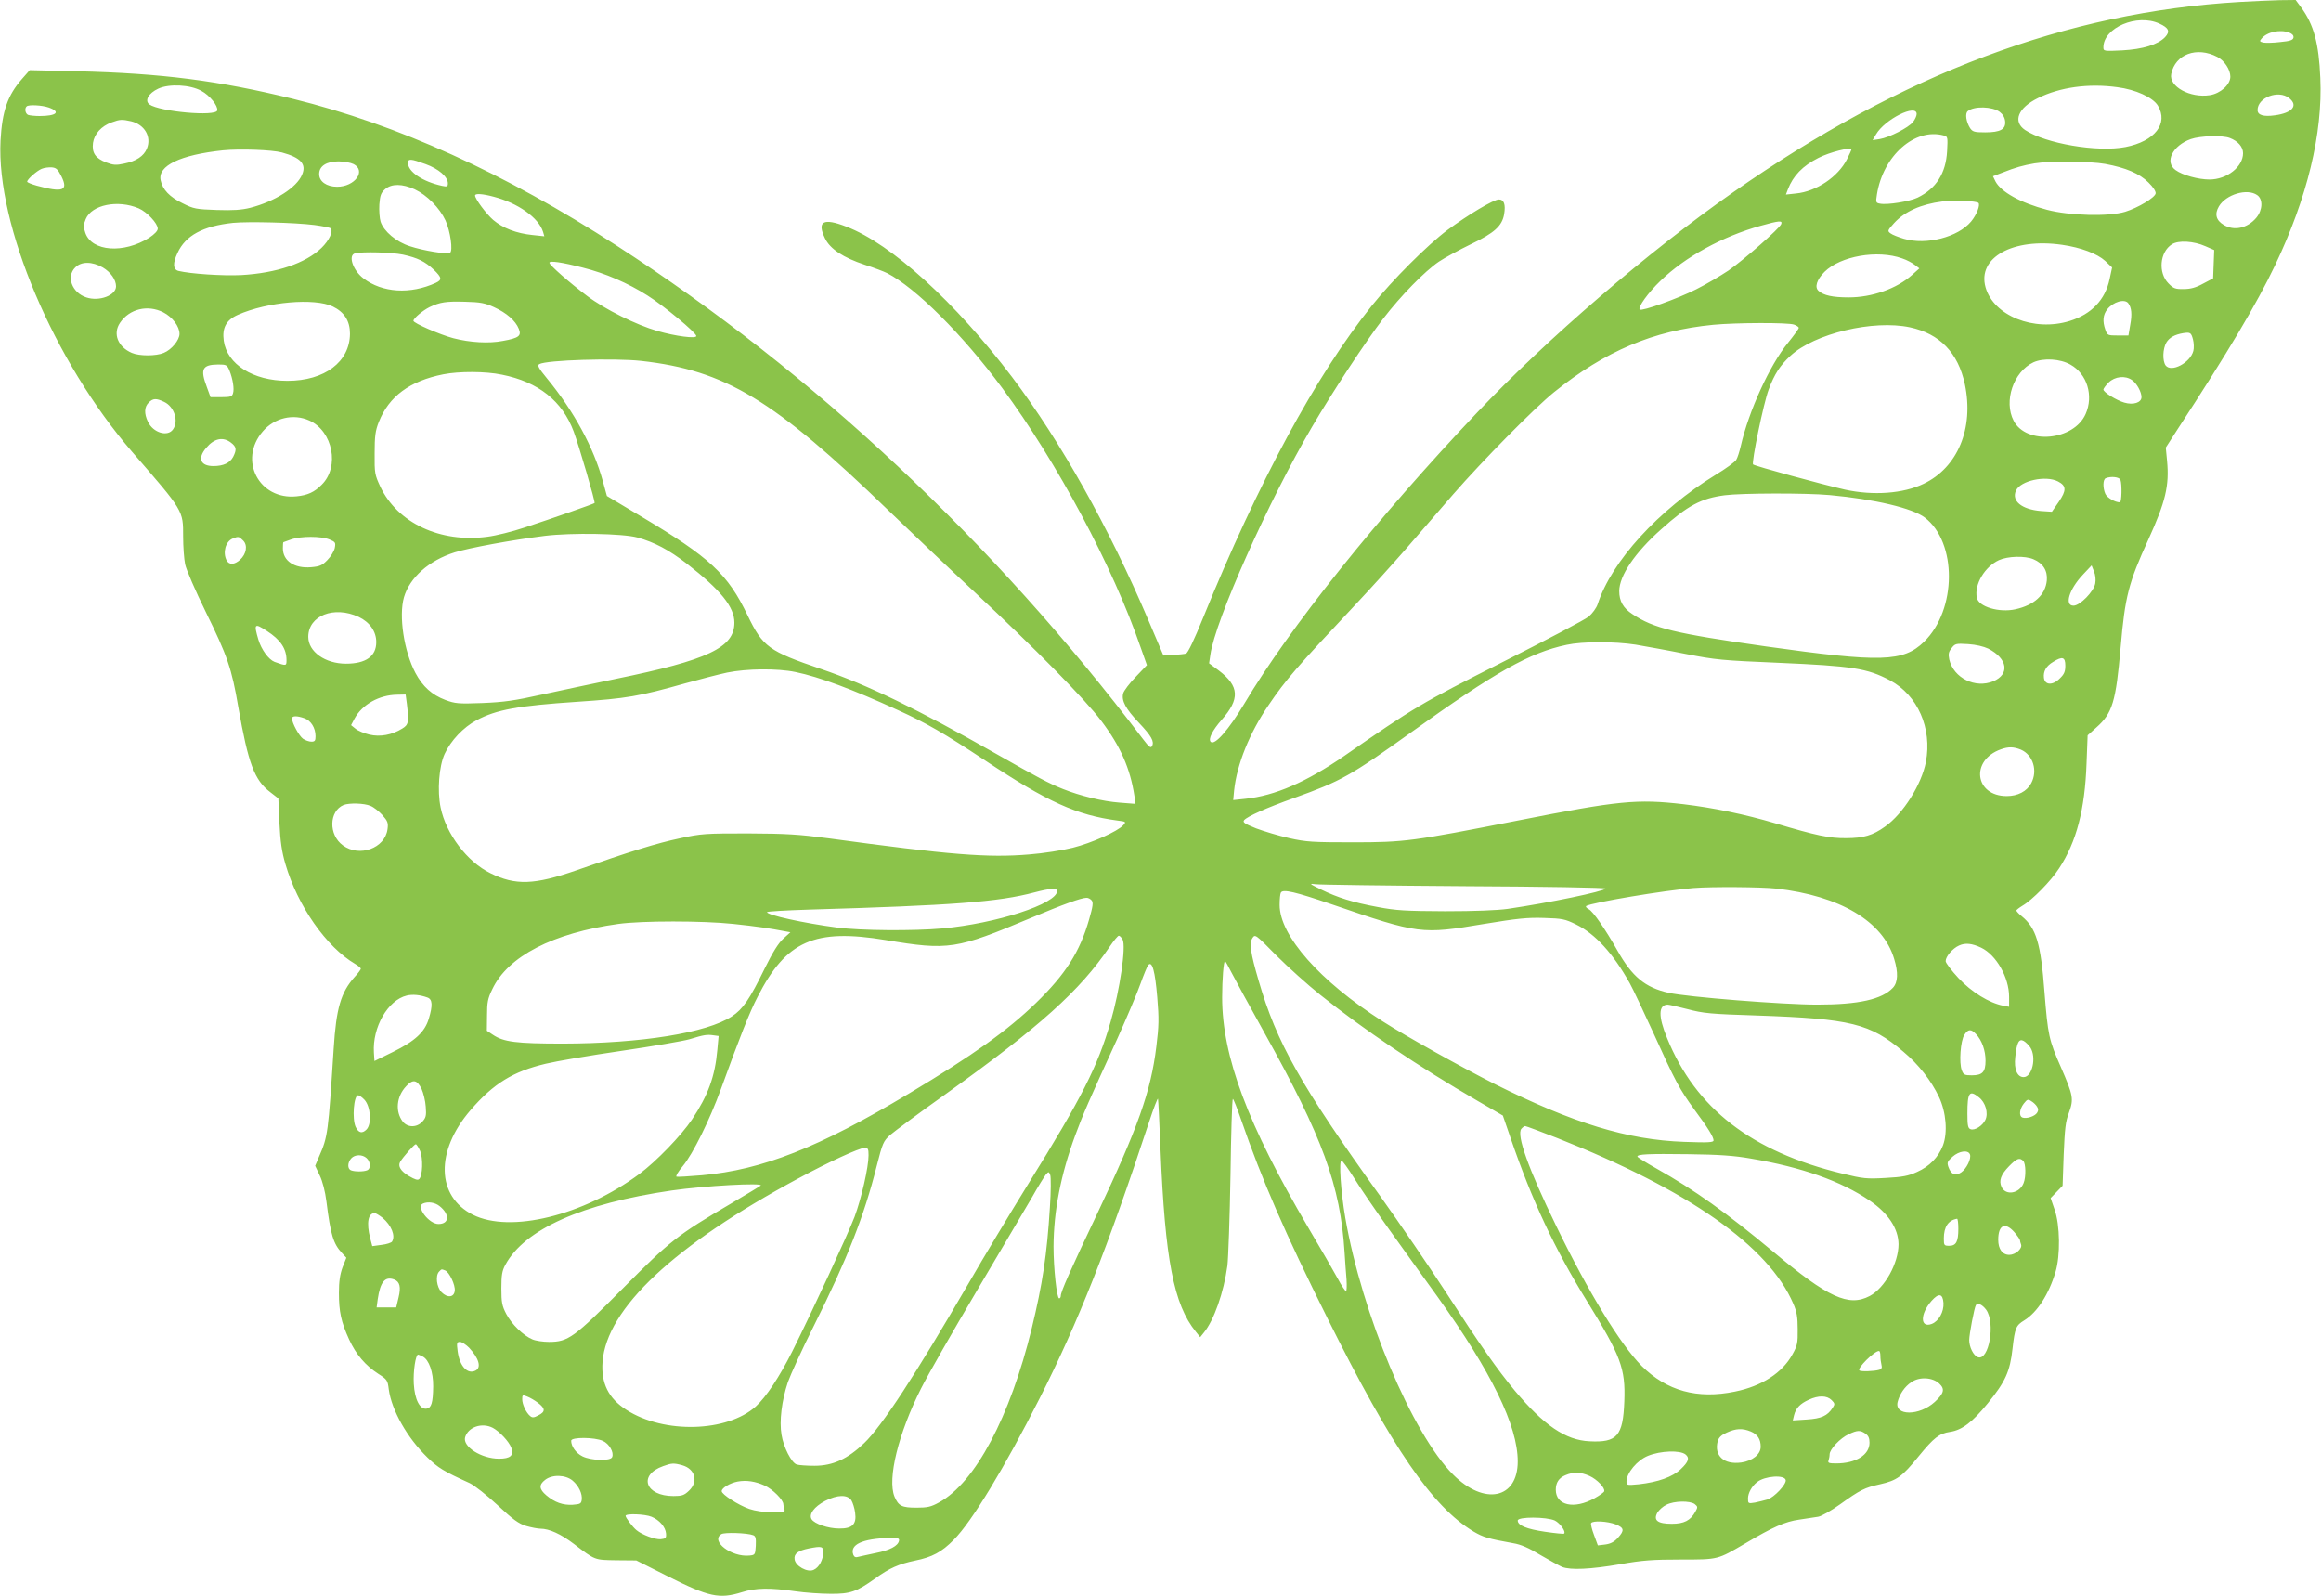 <?xml version="1.0" standalone="no"?>
<!DOCTYPE svg PUBLIC "-//W3C//DTD SVG 20010904//EN"
 "http://www.w3.org/TR/2001/REC-SVG-20010904/DTD/svg10.dtd">
<svg version="1.0" xmlns="http://www.w3.org/2000/svg"
 width="1280pt" height="880pt" viewBox="0 0 1280 880"
 preserveAspectRatio="xMidYMid meet">
<g transform="translate(0,880) scale(0.1,-0.1)"
fill="#8bc34a" stroke="none">
<path d="M12350 8789 c-953 -56 -1859 -396 -2790 -1048 -470 -329 -1027 -808
-1414 -1216 -547 -577 -1037 -1190 -1284 -1606 -85 -142 -163 -232 -185 -210
-15 15 9 63 60 121 102 115 98 186 -15 272 l-54 40 7 47 c26 188 322 851 560
1256 113 193 297 473 394 599 96 125 228 260 306 313 33 22 112 65 176 96 130
62 173 101 184 166 9 54 -1 81 -29 81 -29 0 -169 -84 -283 -168 -112 -84 -303
-275 -417 -417 -310 -387 -628 -976 -931 -1722 -49 -121 -84 -194 -94 -197 -9
-3 -40 -6 -70 -8 l-55 -3 -83 195 c-217 511 -484 986 -751 1340 -313 413 -666
735 -914 830 -128 50 -164 30 -118 -65 28 -58 101 -106 219 -145 50 -16 105
-37 123 -46 157 -80 418 -340 636 -635 303 -411 609 -983 763 -1431 l34 -96
-62 -65 c-34 -35 -65 -76 -69 -91 -10 -40 13 -84 87 -162 69 -73 86 -103 72
-129 -7 -12 -17 -4 -48 37 -828 1093 -1816 2020 -2905 2724 -619 400 -1205
666 -1785 809 -407 100 -724 141 -1190 152 l-261 6 -43 -49 c-79 -90 -109
-177 -118 -339 -24 -467 294 -1217 726 -1717 285 -328 281 -322 281 -467 0
-55 5 -124 11 -153 6 -29 57 -147 114 -263 119 -242 143 -312 179 -523 55
-313 89 -404 176 -470 l45 -35 6 -136 c5 -103 13 -158 33 -226 67 -230 225
-457 385 -551 17 -10 31 -22 31 -26 0 -4 -15 -25 -34 -45 -76 -85 -102 -172
-116 -397 -30 -464 -32 -484 -80 -593 l-22 -52 25 -53 c16 -33 30 -88 37 -143
23 -184 38 -234 86 -285 l24 -26 -21 -53 c-14 -39 -20 -77 -20 -141 0 -103 12
-160 56 -256 38 -83 90 -144 161 -190 49 -31 52 -36 58 -86 16 -115 101 -266
213 -375 60 -58 87 -75 234 -142 25 -12 94 -66 153 -121 87 -81 116 -102 158
-115 28 -8 64 -15 79 -15 47 0 112 -29 184 -84 119 -91 113 -88 234 -90 l110
-1 173 -87 c228 -115 285 -127 410 -88 75 24 156 25 293 5 55 -8 143 -14 195
-14 109 -1 144 11 247 85 79 57 129 79 219 98 95 19 147 47 214 115 99 99 280
398 474 781 212 419 375 831 602 1520 26 80 49 138 50 130 2 -8 8 -134 14
-280 25 -604 73 -855 195 -1004 l24 -30 20 25 c56 68 110 222 130 369 5 41 13
265 17 498 3 232 9 422 13 422 3 0 24 -51 45 -113 117 -338 245 -632 477
-1097 357 -717 578 -1039 806 -1176 53 -31 79 -39 218 -64 43 -7 86 -26 150
-65 50 -29 104 -59 120 -66 47 -18 157 -13 319 15 123 22 181 26 335 26 210 0
202 -1 356 89 152 90 219 120 297 131 40 6 87 13 105 16 18 3 71 33 120 68
112 80 135 92 221 111 93 21 122 42 212 153 85 104 114 127 175 136 66 10 123
54 207 157 98 120 123 176 137 303 13 114 19 127 65 155 71 44 135 143 172
267 27 89 25 259 -5 343 l-22 64 33 34 33 34 6 172 c6 142 10 182 29 231 27
75 24 94 -44 250 -67 152 -72 178 -91 416 -20 269 -46 353 -126 418 -16 13
-29 27 -29 31 0 3 15 15 33 26 55 32 158 137 203 207 96 146 142 325 151 578
l6 155 49 44 c88 78 107 142 133 441 24 281 44 357 153 595 95 209 116 297
103 434 l-7 73 69 107 c273 418 432 685 533 897 178 373 264 728 250 1034 -8
191 -36 293 -105 388 l-31 42 -88 -1 c-48 -1 -148 -6 -222 -10z m-442 -119
c53 -24 61 -44 32 -75 -39 -41 -123 -67 -237 -73 -101 -5 -103 -4 -103 17 0
108 185 187 308 131z m717 -50 c17 -7 25 -16 23 -28 -3 -13 -18 -19 -73 -24
-39 -5 -81 -5 -93 -3 -21 5 -22 8 -10 22 30 37 102 52 153 33z m-397 -134 c39
-20 72 -70 72 -109 0 -44 -55 -93 -113 -102 -109 -17 -227 48 -213 117 22 109
141 153 254 94z m-11118 -187 c47 -25 93 -83 88 -108 -7 -35 -318 -7 -374 33
-28 21 -5 62 49 87 60 28 176 22 237 -12z m10567 20 c101 -13 195 -56 223
-101 60 -99 -16 -197 -178 -229 -155 -30 -441 19 -554 94 -69 47 -39 122 71
176 122 60 278 82 438 60z m947 -60 c52 -41 18 -82 -78 -95 -63 -9 -96 1 -96
29 0 69 115 113 174 66z m-12355 -52 c68 -24 43 -47 -51 -47 -25 0 -53 3 -62
6 -16 6 -22 35 -9 47 10 11 85 7 122 -6z m10759 -24 c17 -13 28 -31 30 -51 5
-45 -26 -62 -110 -62 -59 0 -69 3 -83 23 -22 35 -29 81 -13 94 35 29 135 26
176 -4z m-458 -12 c0 -10 -9 -30 -20 -44 -25 -31 -130 -85 -184 -94 l-39 -6
19 32 c48 83 224 171 224 112z m-9847 -40 c75 -18 114 -86 87 -151 -17 -41
-59 -69 -124 -82 -46 -10 -60 -9 -100 6 -60 23 -80 53 -73 108 7 49 46 93 103
113 46 17 57 17 107 6z m9996 -78 c23 -6 23 -9 19 -87 -7 -122 -60 -206 -163
-256 -44 -21 -166 -41 -207 -33 -23 4 -24 7 -17 51 34 213 208 368 368 325z
m1578 -14 c45 -17 73 -49 73 -84 0 -75 -89 -145 -185 -145 -61 0 -149 24 -187
52 -62 44 -17 135 84 171 51 18 175 22 215 6z m-10742 -80 c103 -28 136 -64
111 -122 -29 -71 -150 -148 -286 -183 -48 -12 -95 -15 -186 -12 -112 4 -126 6
-187 37 -71 34 -111 76 -121 127 -17 80 108 140 344 165 91 9 270 3 325 -12z
m8655 16 c0 -3 -11 -27 -24 -53 -49 -97 -169 -178 -281 -189 l-56 -6 11 29
c29 75 81 129 168 173 62 32 182 62 182 46z m-7863 -80 c72 -26 123 -70 123
-106 0 -18 -4 -20 -32 -14 -107 23 -188 78 -188 126 0 25 15 24 97 -6z m-397
0 c71 -37 7 -125 -91 -125 -58 0 -99 29 -99 70 0 44 40 70 107 70 30 0 67 -7
83 -15z m9660 1 c114 -21 189 -53 238 -102 27 -26 42 -50 40 -61 -4 -23 -97
-79 -168 -101 -88 -27 -307 -22 -431 11 -145 38 -253 98 -284 156 l-14 29 52
20 c73 29 114 40 177 51 85 14 306 12 390 -3z m-11271 -69 c39 -79 8 -90 -136
-51 -29 8 -53 18 -53 22 0 13 53 60 80 71 14 6 39 9 55 8 25 -2 34 -10 54 -50z
m1948 -71 c68 -32 138 -103 170 -172 27 -60 42 -167 25 -178 -16 -10 -149 12
-221 36 -76 24 -144 82 -162 135 -6 19 -9 62 -7 96 4 50 9 64 32 84 36 31 95
30 163 -1z m10161 -32 c33 -23 30 -83 -5 -125 -49 -58 -123 -74 -180 -39 -42
25 -51 60 -26 102 39 66 156 101 211 62z m-9725 -9 c134 -35 248 -116 272
-194 l7 -24 -66 7 c-88 9 -163 38 -216 83 -39 34 -100 116 -100 135 0 12 40
10 103 -7z m8188 -34 c11 -11 -10 -66 -41 -103 -72 -86 -246 -131 -370 -95
-30 9 -64 22 -74 30 -18 13 -17 16 19 56 59 65 149 105 267 120 65 8 188 3
199 -8z m-10146 -30 c46 -20 105 -83 105 -112 0 -12 -17 -30 -47 -50 -141 -89
-316 -76 -352 26 -12 35 -11 45 2 77 33 79 177 108 292 59z m970 -92 c44 -6
84 -14 88 -18 16 -16 -7 -66 -50 -108 -88 -85 -248 -139 -443 -150 -103 -5
-280 7 -346 23 -30 8 -32 42 -5 99 44 96 139 148 306 166 84 8 339 2 450 -12z
m8088 5 c-9 -24 -206 -197 -291 -256 -42 -28 -121 -75 -177 -103 -100 -51
-301 -123 -312 -112 -12 12 47 94 114 158 137 133 342 245 553 304 104 29 121
30 113 9z m2340 -122 l48 -21 -3 -78 -3 -78 -55 -29 c-40 -22 -69 -30 -107
-30 -46 -1 -57 3 -84 31 -58 58 -49 173 19 216 36 23 120 18 185 -11z m-791 8
c105 -15 194 -49 238 -89 l38 -36 -14 -65 c-24 -113 -100 -193 -220 -230 -197
-61 -420 29 -464 186 -46 164 151 273 422 234z m-9150 -54 c82 -18 122 -38
171 -84 44 -43 46 -55 10 -72 -140 -64 -294 -55 -399 25 -58 44 -86 128 -46
138 39 10 201 6 264 -7z m8268 -21 c25 -8 56 -25 70 -36 l25 -19 -40 -36 c-85
-76 -221 -124 -350 -124 -88 0 -138 11 -166 36 -23 20 -10 62 33 105 88 87
292 123 428 74z m-7275 -51 c123 -31 248 -85 355 -153 91 -57 270 -206 270
-224 0 -16 -115 -1 -215 28 -115 33 -289 119 -387 193 -97 73 -208 170 -208
183 0 13 69 3 185 -27z m-2648 1 c44 -26 73 -68 73 -104 0 -50 -93 -85 -164
-61 -79 26 -112 115 -61 165 33 34 93 34 152 0z m1268 -215 c64 -31 95 -80 95
-150 -1 -155 -139 -260 -345 -260 -189 0 -333 91 -351 221 -10 71 14 115 78
143 162 72 423 94 523 46z m890 -4 c68 -31 118 -74 136 -119 16 -39 1 -51 -88
-67 -76 -15 -181 -9 -273 15 -72 19 -220 83 -220 96 0 14 53 58 90 76 58 27
90 32 195 29 84 -2 110 -7 160 -30z m9012 22 c18 -24 22 -60 11 -119 l-10 -59
-58 0 c-56 0 -58 1 -69 31 -17 48 -13 83 10 113 33 42 96 60 116 34z m-10837
-50 c51 -26 90 -78 90 -119 0 -34 -43 -87 -87 -105 -42 -18 -135 -18 -176 0
-77 33 -106 106 -65 166 52 77 152 101 238 58z m8994 -68 c14 -5 26 -13 26
-18 0 -5 -27 -42 -60 -83 -100 -122 -216 -376 -260 -569 -7 -30 -18 -65 -25
-76 -8 -12 -58 -49 -113 -82 -316 -194 -575 -478 -651 -714 -7 -21 -29 -51
-49 -68 -20 -17 -235 -130 -477 -252 -453 -229 -483 -247 -875 -519 -205 -141
-378 -217 -542 -234 l-67 -7 5 53 c15 143 85 317 189 469 97 143 152 206 485
561 80 85 201 219 270 298 69 80 188 217 264 305 160 184 446 474 556 563 283
228 548 340 878 372 124 12 416 13 446 1z m639 -15 c164 -35 266 -140 303
-314 51 -242 -39 -459 -228 -549 -112 -54 -277 -66 -433 -32 -116 26 -498 130
-507 139 -10 9 58 340 86 413 32 86 63 133 120 186 133 123 457 200 659 157z
m1561 -67 c5 -19 6 -48 2 -63 -17 -66 -122 -121 -153 -80 -18 26 -16 91 4 126
17 28 46 44 93 52 39 6 44 3 54 -35z m-8559 -118 c466 -52 733 -214 1365 -825
118 -114 334 -319 480 -455 326 -304 603 -585 693 -705 106 -140 160 -263 183
-414 l6 -44 -89 7 c-92 7 -216 37 -311 75 -78 31 -136 62 -372 196 -431 245
-708 379 -960 465 -291 99 -323 122 -407 296 -110 229 -206 319 -592 549
l-184 110 -22 80 c-51 188 -161 389 -309 569 -46 56 -54 71 -42 78 40 23 413
34 561 18z m7884 -21 c91 -51 128 -171 83 -272 -65 -147 -327 -172 -397 -37
-56 108 -1 270 109 322 55 25 148 20 205 -13z m-10154 -31 c19 -47 28 -103 20
-127 -5 -18 -14 -21 -65 -21 l-59 0 -20 55 c-38 100 -26 124 62 125 45 0 49
-2 62 -32z m1503 -24 c201 -40 333 -145 396 -314 30 -81 120 -389 115 -394 -5
-5 -237 -86 -389 -136 -63 -21 -154 -44 -202 -50 -260 -35 -496 76 -591 277
-30 65 -32 74 -31 183 0 95 4 125 23 173 56 141 170 226 356 263 86 17 233 17
323 -2z m8990 -30 c26 -18 52 -65 52 -94 0 -30 -45 -45 -95 -30 -44 13 -115
57 -115 72 0 5 13 23 29 39 34 33 91 40 129 13z m-10853 -120 c56 -26 82 -106
49 -152 -29 -42 -109 -19 -138 42 -22 46 -20 82 4 106 24 24 41 25 85 4z m801
-103 c130 -59 168 -256 68 -354 -40 -41 -78 -58 -139 -64 -206 -21 -322 200
-186 358 64 75 169 100 257 60z m-432 -122 c30 -23 32 -38 12 -78 -18 -34 -54
-51 -109 -51 -72 0 -89 43 -40 100 44 53 93 63 137 29z m10420 -205 c9 -24 7
-124 -3 -124 -27 0 -70 25 -80 46 -15 33 -14 81 2 87 28 12 75 7 81 -9z m-344
-9 c46 -24 47 -49 4 -112 l-38 -55 -61 4 c-106 9 -163 56 -137 113 25 55 165
85 232 50z m-1260 -75 c250 -23 456 -72 525 -124 179 -137 177 -509 -4 -685
-115 -112 -238 -115 -871 -26 -506 72 -620 100 -737 178 -51 33 -73 72 -73
127 0 85 87 213 231 341 147 132 221 171 351 188 93 12 445 13 578 1z m-6575
-234 c96 -27 173 -68 272 -144 188 -146 263 -239 263 -326 0 -137 -145 -206
-655 -310 -121 -25 -303 -64 -405 -86 -153 -34 -210 -42 -330 -47 -133 -5
-150 -3 -204 17 -74 28 -125 74 -165 149 -63 119 -93 314 -63 418 32 108 137
202 280 247 81 25 314 68 497 91 148 18 429 13 510 -9z m-2174 -17 c26 -26 18
-74 -17 -106 -31 -28 -60 -29 -74 -4 -23 44 -6 105 33 121 32 13 35 12 58 -11z
m476 6 c33 -14 35 -17 29 -48 -4 -17 -22 -47 -41 -66 -28 -29 -42 -35 -89 -39
-93 -8 -156 35 -156 104 0 19 1 34 3 34 1 0 20 7 42 15 53 19 166 19 212 0z
m9397 -109 c53 -22 79 -63 74 -117 -8 -80 -69 -136 -173 -159 -90 -20 -204 14
-213 64 -15 73 44 171 122 207 49 22 143 25 190 5z m341 -134 c-8 -44 -84
-122 -120 -122 -51 0 -25 89 52 171 l48 51 13 -33 c8 -19 11 -46 7 -67z
m-9577 -184 c61 -29 97 -80 97 -139 0 -78 -57 -119 -167 -119 -115 0 -208 66
-208 148 0 117 142 173 278 110z m-507 -77 c76 -49 109 -98 109 -162 0 -32 -2
-32 -66 -9 -33 13 -72 67 -89 122 -26 89 -22 93 46 49z m7549 -76 c52 -9 176
-31 275 -51 167 -33 205 -36 510 -49 412 -18 491 -30 618 -97 153 -82 233
-264 198 -450 -24 -124 -125 -285 -225 -356 -68 -49 -119 -64 -216 -64 -91 -1
-162 14 -390 82 -170 50 -339 85 -505 105 -258 30 -357 20 -915 -90 -581 -114
-622 -120 -910 -120 -221 0 -255 2 -350 23 -58 13 -140 38 -183 54 -62 25 -75
33 -66 45 18 21 123 68 277 123 259 93 310 122 645 362 462 331 653 439 857
482 87 19 264 19 380 1z m1945 -22 c107 -55 120 -141 28 -180 -100 -41 -219
18 -243 120 -6 30 -4 42 13 63 19 25 24 26 91 22 44 -3 86 -13 111 -25z m425
-94 c0 -32 -6 -47 -30 -70 -39 -40 -83 -38 -88 3 -4 36 12 65 51 88 51 32 67
27 67 -21z m-7003 -35 c131 -27 314 -95 565 -210 160 -73 250 -125 483 -279
343 -228 502 -300 728 -330 48 -6 48 -7 31 -26 -31 -34 -174 -98 -278 -124
-56 -14 -163 -31 -242 -37 -226 -19 -437 -2 -1104 89 -166 22 -233 26 -445 27
-235 0 -257 -1 -376 -27 -124 -26 -276 -73 -569 -176 -233 -81 -337 -85 -476
-16 -128 63 -244 216 -274 362 -19 92 -9 227 22 295 34 74 104 148 176 186
110 59 228 80 557 102 270 18 340 30 595 102 80 22 183 49 230 59 108 22 276
24 377 3z m-2143 -176 c12 -101 9 -115 -26 -136 -56 -35 -122 -47 -181 -33
-29 7 -63 21 -76 32 l-25 20 19 36 c42 78 136 131 236 132 l46 1 7 -52z m-565
-79 c36 -13 61 -53 61 -99 0 -25 -4 -30 -23 -30 -12 0 -33 7 -46 16 -22 16
-60 86 -61 112 0 15 27 16 69 1z m9466 -173 c67 -29 94 -116 57 -185 -24 -45
-74 -71 -135 -71 -177 0 -202 198 -32 258 42 15 70 14 110 -2z m-9102 -310
c18 -7 47 -30 66 -51 29 -33 33 -43 28 -78 -14 -105 -155 -156 -246 -89 -80
58 -77 189 4 223 32 12 113 10 148 -5z m6035 -443 c433 -2 780 -8 777 -13 -10
-16 -309 -78 -540 -112 -57 -8 -183 -13 -345 -13 -219 1 -271 4 -371 23 -140
26 -222 52 -314 97 -65 32 -67 34 -30 29 22 -3 392 -8 823 -11z m1717 -13
c352 -40 589 -180 651 -388 23 -75 21 -129 -7 -159 -60 -64 -188 -93 -417 -93
-191 0 -717 42 -819 65 -130 29 -202 89 -283 233 -66 117 -135 217 -158 228
-13 7 -19 14 -14 18 31 19 436 87 592 99 103 8 371 6 455 -3z m-3965 -13 c0
-71 -336 -180 -634 -207 -158 -14 -451 -12 -579 5 -183 24 -387 69 -387 85 0
4 105 10 233 14 789 23 1043 42 1242 95 87 23 125 25 125 8z m1515 -74 c481
-165 494 -166 840 -108 182 30 238 36 330 33 101 -3 116 -6 177 -36 106 -52
205 -161 296 -324 18 -32 77 -158 133 -280 118 -261 141 -304 224 -418 75
-101 105 -150 105 -169 0 -11 -28 -13 -162 -8 -313 11 -612 103 -1043 318
-180 91 -489 263 -620 347 -346 221 -568 472 -568 642 0 31 3 62 7 68 12 20
79 4 281 -65z m-1325 22 c10 -12 7 -33 -14 -106 -51 -178 -130 -302 -293 -460
-158 -153 -347 -288 -701 -500 -497 -298 -808 -420 -1140 -450 -72 -6 -135
-10 -141 -8 -6 2 9 29 35 59 56 68 147 252 210 425 103 284 158 424 202 508
158 309 313 378 707 313 347 -58 388 -51 800 122 181 76 276 110 306 111 9 1
22 -6 29 -14z m-1976 -130 c125 -13 206 -25 288 -41 l27 -5 -40 -36 c-27 -25
-57 -73 -101 -162 -84 -172 -121 -226 -182 -266 -139 -91 -500 -149 -931 -150
-258 0 -328 9 -387 49 l-33 22 1 85 c0 71 4 93 29 144 86 182 335 310 695 360
131 18 465 18 634 0z m3237 -391 c237 -190 542 -396 866 -584 l141 -82 42
-122 c119 -347 243 -612 422 -901 187 -303 213 -371 206 -553 -7 -191 -40
-228 -192 -220 -132 6 -252 88 -412 279 -99 120 -185 242 -381 544 -93 143
-255 380 -360 527 -440 612 -573 849 -672 1191 -45 153 -52 206 -34 234 15 22
16 22 131 -95 65 -65 174 -163 243 -218z m-1090 305 c20 -38 -15 -277 -66
-453 -72 -248 -158 -418 -455 -896 -97 -157 -246 -404 -330 -550 -292 -502
-475 -783 -574 -878 -91 -87 -172 -125 -274 -125 -42 0 -86 3 -98 7 -29 9 -73
95 -84 164 -13 75 1 188 35 290 15 42 79 183 144 312 184 368 276 602 346 880
32 126 37 137 73 170 22 19 160 122 308 227 519 372 738 568 904 813 22 33 45
60 50 60 5 0 14 -9 21 -21z m4735 -45 c83 -40 154 -164 154 -271 l0 -55 -32 6
c-78 15 -175 75 -247 152 -39 42 -71 84 -71 94 0 25 38 70 74 86 35 16 71 12
122 -12z m-4135 -136 c18 -35 99 -184 182 -333 321 -576 419 -844 442 -1210 3
-49 8 -118 11 -152 2 -35 1 -63 -3 -63 -4 0 -25 30 -45 68 -20 37 -93 164
-163 282 -334 568 -475 944 -475 1270 0 100 8 200 16 200 2 0 18 -28 35 -62z
m-409 -137 c10 -118 9 -159 -5 -272 -30 -248 -102 -449 -327 -924 -149 -313
-200 -429 -200 -451 0 -8 -4 -14 -9 -14 -13 0 -31 164 -31 286 1 195 39 394
120 614 42 114 72 183 233 535 52 116 109 250 126 299 18 50 37 96 43 104 22
26 38 -34 50 -177z m-4024 -2 c27 -10 29 -43 7 -116 -22 -74 -76 -124 -198
-184 l-102 -50 -3 46 c-9 140 77 290 181 315 33 8 74 4 115 -11z m6949 -64
c86 -23 129 -27 383 -35 518 -18 623 -44 806 -199 84 -70 155 -161 197 -250
40 -84 49 -197 22 -268 -25 -65 -75 -116 -143 -146 -48 -22 -80 -28 -173 -33
-105 -6 -124 -4 -239 24 -502 122 -808 359 -966 747 -50 121 -48 184 3 185 7
0 56 -11 110 -25z m1591 -138 c32 -34 52 -90 52 -146 0 -63 -17 -81 -76 -81
-39 0 -46 3 -55 28 -16 41 -7 163 14 195 21 33 37 34 65 4z m-6942 -86 c-13
-148 -51 -251 -140 -385 -59 -88 -196 -230 -290 -300 -310 -230 -712 -328
-918 -225 -202 102 -208 351 -13 577 127 147 234 213 415 256 58 14 245 46
417 71 171 25 340 54 375 64 81 25 97 27 132 22 l29 -4 -7 -76z m7241 13 c35
-54 11 -164 -37 -164 -35 0 -54 43 -46 111 8 79 20 103 46 89 11 -6 27 -22 37
-36z m-8872 -229 c10 -22 21 -66 23 -98 4 -50 1 -61 -19 -83 -31 -33 -81 -33
-108 1 -42 55 -35 138 19 195 37 40 60 36 85 -15z m8588 -46 c37 -28 54 -88
36 -125 -16 -33 -59 -60 -82 -51 -14 5 -17 21 -17 86 0 116 11 132 63 90z
m-8903 -14 c34 -37 41 -134 11 -164 -24 -24 -44 -19 -60 15 -20 45 -10 174 14
174 6 0 22 -11 35 -25z m9224 -38 c8 -12 8 -22 0 -34 -12 -19 -58 -34 -80 -26
-21 8 -17 46 7 77 19 24 23 26 42 13 12 -7 26 -21 31 -30z m-2646 -173 c724
-286 1166 -596 1302 -914 19 -43 24 -74 24 -140 1 -76 -2 -91 -29 -139 -56
-102 -169 -175 -317 -205 -208 -43 -376 4 -514 141 -118 119 -295 408 -473
775 -152 313 -219 499 -191 533 7 8 16 15 21 15 5 0 85 -30 177 -66z m-6271
-71 c17 -41 14 -136 -5 -155 -8 -8 -23 -3 -56 16 -46 27 -63 55 -49 79 16 27
78 97 86 97 4 0 15 -17 24 -37z m2473 -24 c0 -66 -39 -236 -77 -339 -36 -95
-230 -514 -344 -743 -71 -141 -144 -251 -201 -303 -158 -142 -506 -152 -713
-19 -99 63 -141 147 -132 265 22 294 395 643 1077 1010 168 91 338 169 368
170 19 0 22 -5 22 -41z m6074 5 c9 -23 -19 -80 -49 -100 -32 -21 -55 -11 -70
31 -8 24 -6 30 23 56 36 32 86 39 96 13z m-1209 -23 c283 -48 497 -124 656
-232 102 -69 158 -154 159 -240 0 -105 -76 -242 -159 -286 -116 -61 -230 -9
-534 246 -257 214 -432 339 -640 456 -59 33 -107 63 -107 67 0 13 59 16 280
13 170 -2 254 -8 345 -24z m-7633 2 c22 -20 24 -59 2 -67 -20 -8 -68 -8 -88 0
-21 8 -20 43 1 66 20 22 61 23 85 1z m9136 -15 c14 -14 16 -87 2 -122 -22 -58
-99 -72 -122 -21 -15 34 -4 67 42 114 42 43 58 49 78 29z m-3690 -95 c33 -54
120 -181 193 -283 73 -102 192 -268 266 -370 298 -416 443 -712 443 -909 0
-207 -184 -245 -356 -73 -227 227 -503 885 -595 1417 -25 146 -36 315 -21 315
5 0 37 -44 70 -97z m-1678 -161 c-16 -260 -41 -424 -100 -667 -120 -490 -312
-851 -511 -960 -45 -25 -65 -29 -125 -29 -80 0 -99 9 -121 61 -40 98 21 348
147 597 36 72 174 313 306 536 132 223 269 455 304 515 34 61 70 118 78 128
15 17 16 17 24 -3 4 -12 4 -92 -2 -178z m-1595 120 c-6 -5 -77 -48 -160 -97
-300 -176 -338 -206 -600 -470 -269 -271 -301 -295 -407 -295 -32 0 -74 6 -92
14 -50 21 -114 83 -144 140 -23 44 -27 63 -27 141 0 73 4 97 22 130 106 196
423 338 918 410 181 26 509 44 490 27z m-1771 -113 c57 -45 55 -99 -6 -99 -53
0 -126 97 -85 113 28 12 66 6 91 -14z m-314 -65 c49 -42 72 -99 52 -131 -4 -6
-30 -15 -58 -18 l-51 -7 -12 45 c-21 84 -11 137 25 137 7 0 26 -12 44 -26z
m8690 -60 c0 -71 -12 -94 -50 -94 -28 0 -30 2 -30 40 0 65 25 101 73 109 4 0
7 -24 7 -55z m309 -19 c17 -20 31 -40 31 -45 0 -4 3 -15 6 -23 8 -23 -31 -57
-65 -57 -38 0 -61 32 -61 83 0 82 38 100 89 42z m-8654 -211 c23 -9 57 -81 53
-112 -4 -37 -40 -41 -73 -8 -27 28 -35 92 -13 114 14 14 12 14 33 6z m-281
-50 c31 -12 38 -41 24 -99 l-13 -55 -54 0 -54 0 6 45 c14 96 40 128 91 109z
m8544 -129 c3 -49 -26 -101 -65 -116 -64 -24 -65 54 -1 127 40 45 62 41 66
-11z m235 -37 c53 -72 16 -286 -46 -262 -24 9 -47 56 -47 94 0 32 28 179 37
193 9 15 35 3 56 -25z m-8366 -210 c54 -58 69 -109 36 -126 -44 -23 -88 23
-99 106 -6 47 -5 52 13 52 10 0 33 -15 50 -32z m7783 -45 c0 -16 3 -38 6 -50
4 -15 1 -23 -13 -27 -26 -8 -102 -11 -109 -3 -13 12 83 107 108 107 5 0 8 -12
8 -27z m-8038 -4 c34 -18 58 -86 57 -164 -1 -91 -10 -119 -36 -123 -37 -6 -66
49 -71 137 -4 68 10 161 24 161 3 0 14 -5 26 -11z m8363 -149 c32 -30 26 -54
-25 -101 -85 -78 -224 -78 -205 0 11 43 39 85 76 109 44 31 117 27 154 -8z
m-7728 -106 c41 -31 42 -49 2 -69 -24 -13 -33 -14 -45 -4 -22 18 -44 64 -44
93 0 24 2 25 27 15 16 -6 43 -22 60 -35z m7134 15 c18 -18 19 -23 6 -42 -29
-45 -63 -60 -143 -65 l-77 -5 7 29 c10 39 33 63 81 85 54 25 100 24 126 -2z
m-7383 -153 c37 -20 89 -75 102 -110 15 -42 -5 -60 -68 -60 -97 0 -201 66
-187 118 17 57 93 83 153 52z m6937 -20 c38 -16 55 -42 55 -84 0 -42 -45 -78
-107 -87 -96 -13 -151 37 -130 118 6 20 20 34 50 47 50 23 86 25 132 6z m633
-12 c16 -11 22 -25 22 -50 0 -67 -75 -114 -184 -114 -40 0 -47 3 -42 16 3 9 6
24 6 34 0 28 59 90 105 111 49 23 64 23 93 3z m-6963 -40 c35 -16 62 -63 51
-89 -8 -23 -116 -20 -164 4 -36 18 -62 55 -62 86 0 21 130 20 175 -1z m5971
-75 c23 -19 16 -40 -26 -80 -46 -44 -126 -72 -232 -84 -65 -6 -68 -6 -68 15 0
47 59 118 119 142 69 28 177 32 207 7z m-5534 -59 c72 -20 91 -91 37 -141 -26
-25 -39 -29 -85 -29 -156 0 -196 116 -57 165 47 17 58 18 105 5z m5004 -59
c42 -19 87 -66 81 -85 -2 -6 -26 -23 -53 -38 -113 -63 -214 -40 -214 47 0 39
17 65 53 80 44 19 84 18 133 -4z m-5608 -26 c34 -29 55 -73 50 -107 -3 -20 -9
-23 -50 -26 -53 -3 -99 13 -145 52 -40 34 -42 58 -7 85 39 31 113 29 152 -4z
m6690 3 c4 -23 -63 -95 -101 -107 -18 -5 -49 -13 -69 -17 -37 -6 -38 -5 -38
23 0 29 21 68 50 90 42 34 152 42 158 11z m-5631 -30 c45 -21 103 -79 103
-103 0 -7 3 -20 6 -29 5 -14 -4 -16 -67 -16 -45 1 -95 8 -127 19 -60 21 -152
80 -152 98 0 18 46 45 88 53 49 9 98 1 149 -22z m478 -81 c8 -13 18 -44 21
-69 9 -64 -16 -88 -88 -87 -61 0 -136 26 -152 51 -17 28 14 69 74 101 68 35
123 36 145 4z m4651 -21 c17 -14 18 -17 4 -42 -27 -49 -63 -67 -130 -67 -78 0
-103 19 -80 61 9 15 31 35 50 44 43 22 129 23 156 4z m-5753 -70 c44 -18 77
-57 80 -92 2 -26 -2 -29 -29 -32 -30 -3 -105 25 -134 50 -22 18 -60 69 -60 79
0 14 107 10 143 -5z m4982 -21 c29 -15 62 -61 51 -72 -2 -3 -50 2 -105 10
-102 15 -151 35 -151 62 0 22 159 21 205 0z m335 -21 c47 -19 50 -33 13 -74
-20 -22 -40 -33 -69 -37 l-42 -5 -21 57 c-12 31 -19 61 -16 66 10 15 91 10
135 -7z m-4756 -60 c13 -5 16 -17 14 -58 -3 -49 -4 -51 -35 -54 -99 -10 -217
80 -155 118 17 11 143 7 176 -6z m804 -30 c-5 -29 -51 -53 -128 -68 -41 -9
-85 -18 -96 -21 -15 -5 -23 -1 -28 11 -21 56 49 89 197 93 49 1 58 -2 55 -15z
m-418 -64 c0 -41 -23 -84 -53 -97 -34 -16 -101 21 -105 59 -4 30 19 47 78 59
72 14 80 12 80 -21z"/>
</g>
</svg>
